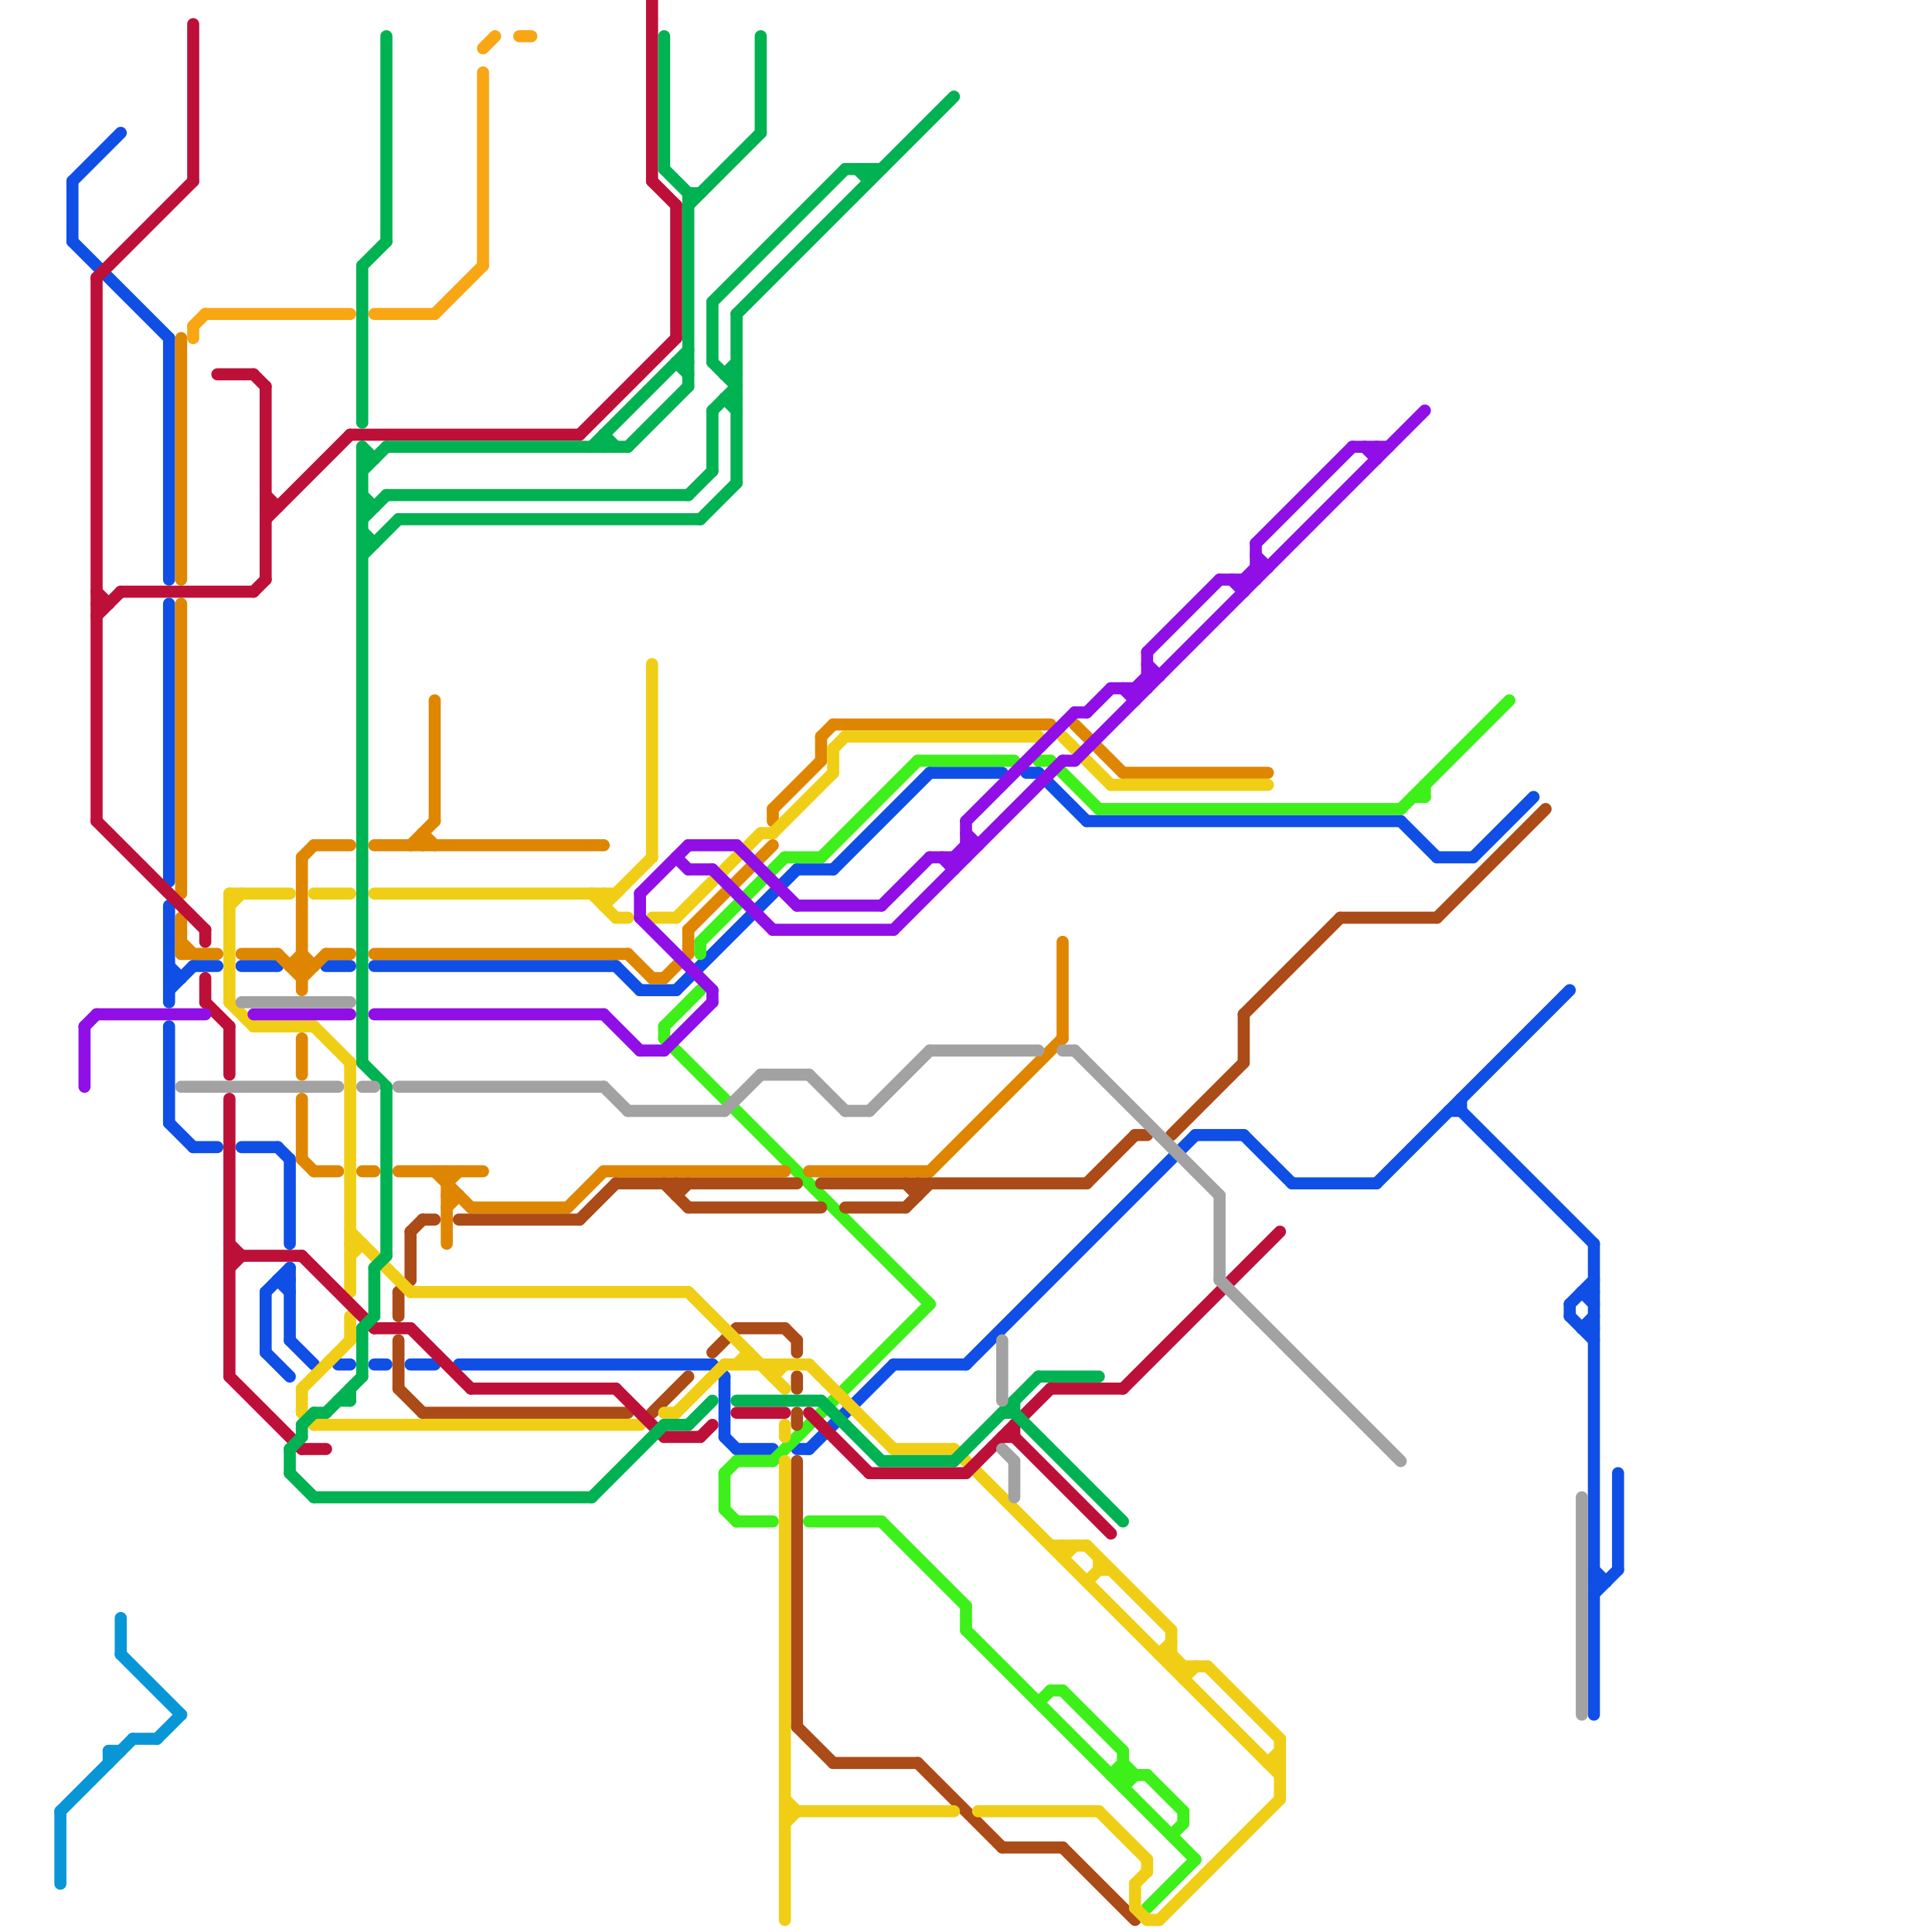 
<svg version="1.1" xmlns="http://www.w3.org/2000/svg" viewBox="0 0 160 160">
<style>line { stroke-width: 1; fill: none; stroke-linecap: round; stroke-linejoin: round; } .c0 { stroke: #0f4fe6 } .c1 { stroke: #3df019 } .c2 { stroke: #df8600 } .c3 { stroke: #ab4b17 } .c4 { stroke: #f0ce15 } .c5 { stroke: #f9a615 } .c6 { stroke: #bd1038 } .c7 { stroke: #900fe6 } .c8 { stroke: #00b251 } .c9 { stroke: #a2a2a2 } .c10 { stroke: #0896d7 }</style><line class="c0" x1="22" y1="107" x2="24" y2="105"/><line class="c0" x1="122" y1="71" x2="127" y2="66"/><line class="c0" x1="38" y1="113" x2="59" y2="113"/><line class="c0" x1="120" y1="92" x2="121" y2="92"/><line class="c0" x1="114" y1="98" x2="130" y2="82"/><line class="c0" x1="66" y1="120" x2="67" y2="120"/><line class="c0" x1="60" y1="119" x2="61" y2="120"/><line class="c0" x1="74" y1="113" x2="80" y2="113"/><line class="c0" x1="103" y1="94" x2="107" y2="98"/><line class="c0" x1="14" y1="85" x2="14" y2="93"/><line class="c0" x1="131" y1="107" x2="132" y2="107"/><line class="c0" x1="24" y1="96" x2="24" y2="103"/><line class="c0" x1="130" y1="108" x2="130" y2="109"/><line class="c0" x1="14" y1="80" x2="15" y2="81"/><line class="c0" x1="116" y1="68" x2="119" y2="71"/><line class="c0" x1="31" y1="80" x2="51" y2="80"/><line class="c0" x1="90" y1="68" x2="116" y2="68"/><line class="c0" x1="66" y1="72" x2="69" y2="72"/><line class="c0" x1="131" y1="110" x2="132" y2="109"/><line class="c0" x1="121" y1="91" x2="121" y2="92"/><line class="c0" x1="60" y1="114" x2="60" y2="119"/><line class="c0" x1="132" y1="132" x2="134" y2="130"/><line class="c0" x1="121" y1="92" x2="132" y2="103"/><line class="c0" x1="130" y1="109" x2="132" y2="111"/><line class="c0" x1="130" y1="108" x2="132" y2="106"/><line class="c0" x1="31" y1="113" x2="32" y2="113"/><line class="c0" x1="131" y1="110" x2="132" y2="110"/><line class="c0" x1="56" y1="82" x2="66" y2="72"/><line class="c0" x1="85" y1="64" x2="86" y2="64"/><line class="c0" x1="14" y1="75" x2="14" y2="83"/><line class="c0" x1="119" y1="71" x2="122" y2="71"/><line class="c0" x1="22" y1="112" x2="24" y2="114"/><line class="c0" x1="27" y1="80" x2="29" y2="80"/><line class="c0" x1="107" y1="98" x2="114" y2="98"/><line class="c0" x1="20" y1="95" x2="23" y2="95"/><line class="c0" x1="24" y1="105" x2="24" y2="111"/><line class="c0" x1="69" y1="72" x2="77" y2="64"/><line class="c0" x1="80" y1="113" x2="99" y2="94"/><line class="c0" x1="99" y1="94" x2="103" y2="94"/><line class="c0" x1="23" y1="106" x2="24" y2="107"/><line class="c0" x1="67" y1="120" x2="74" y2="113"/><line class="c0" x1="77" y1="64" x2="83" y2="64"/><line class="c0" x1="132" y1="103" x2="132" y2="142"/><line class="c0" x1="16" y1="95" x2="18" y2="95"/><line class="c0" x1="16" y1="80" x2="18" y2="80"/><line class="c0" x1="20" y1="80" x2="23" y2="80"/><line class="c0" x1="14" y1="50" x2="14" y2="73"/><line class="c0" x1="22" y1="107" x2="22" y2="112"/><line class="c0" x1="23" y1="95" x2="24" y2="96"/><line class="c0" x1="14" y1="82" x2="16" y2="80"/><line class="c0" x1="51" y1="80" x2="53" y2="82"/><line class="c0" x1="6" y1="15" x2="6" y2="20"/><line class="c0" x1="6" y1="15" x2="10" y2="11"/><line class="c0" x1="86" y1="64" x2="90" y2="68"/><line class="c0" x1="53" y1="82" x2="56" y2="82"/><line class="c0" x1="23" y1="106" x2="24" y2="106"/><line class="c0" x1="28" y1="113" x2="29" y2="113"/><line class="c0" x1="132" y1="130" x2="133" y2="131"/><line class="c0" x1="6" y1="20" x2="14" y2="28"/><line class="c0" x1="131" y1="107" x2="132" y2="108"/><line class="c0" x1="132" y1="131" x2="133" y2="131"/><line class="c0" x1="24" y1="111" x2="26" y2="113"/><line class="c0" x1="14" y1="28" x2="14" y2="48"/><line class="c0" x1="14" y1="93" x2="16" y2="95"/><line class="c0" x1="34" y1="113" x2="36" y2="113"/><line class="c0" x1="134" y1="122" x2="134" y2="130"/><line class="c0" x1="14" y1="81" x2="15" y2="81"/><line class="c0" x1="61" y1="120" x2="64" y2="120"/><line class="c0" x1="59" y1="113" x2="60" y2="114"/><line class="c1" x1="80" y1="135" x2="99" y2="154"/><line class="c1" x1="116" y1="67" x2="125" y2="58"/><line class="c1" x1="61" y1="126" x2="64" y2="126"/><line class="c1" x1="60" y1="122" x2="60" y2="125"/><line class="c1" x1="118" y1="65" x2="118" y2="66"/><line class="c1" x1="58" y1="78" x2="65" y2="71"/><line class="c1" x1="92" y1="147" x2="95" y2="147"/><line class="c1" x1="80" y1="133" x2="80" y2="135"/><line class="c1" x1="95" y1="158" x2="99" y2="154"/><line class="c1" x1="61" y1="121" x2="64" y2="121"/><line class="c1" x1="93" y1="146" x2="94" y2="147"/><line class="c1" x1="92" y1="147" x2="93" y2="146"/><line class="c1" x1="88" y1="140" x2="93" y2="145"/><line class="c1" x1="67" y1="126" x2="73" y2="126"/><line class="c1" x1="117" y1="66" x2="118" y2="66"/><line class="c1" x1="68" y1="71" x2="76" y2="63"/><line class="c1" x1="98" y1="150" x2="98" y2="151"/><line class="c1" x1="73" y1="126" x2="80" y2="133"/><line class="c1" x1="86" y1="63" x2="87" y2="63"/><line class="c1" x1="86" y1="141" x2="87" y2="140"/><line class="c1" x1="65" y1="71" x2="68" y2="71"/><line class="c1" x1="87" y1="63" x2="91" y2="67"/><line class="c1" x1="64" y1="121" x2="77" y2="108"/><line class="c1" x1="58" y1="78" x2="58" y2="79"/><line class="c1" x1="95" y1="147" x2="98" y2="150"/><line class="c1" x1="55" y1="86" x2="77" y2="108"/><line class="c1" x1="93" y1="145" x2="93" y2="148"/><line class="c1" x1="60" y1="122" x2="61" y2="121"/><line class="c1" x1="76" y1="63" x2="84" y2="63"/><line class="c1" x1="91" y1="67" x2="116" y2="67"/><line class="c1" x1="55" y1="85" x2="55" y2="86"/><line class="c1" x1="55" y1="85" x2="58" y2="82"/><line class="c1" x1="97" y1="152" x2="98" y2="151"/><line class="c1" x1="60" y1="125" x2="61" y2="126"/><line class="c1" x1="93" y1="148" x2="94" y2="147"/><line class="c1" x1="87" y1="140" x2="88" y2="140"/><line class="c2" x1="35" y1="69" x2="36" y2="70"/><line class="c2" x1="36" y1="97" x2="39" y2="100"/><line class="c2" x1="31" y1="79" x2="52" y2="79"/><line class="c2" x1="39" y1="100" x2="47" y2="100"/><line class="c2" x1="15" y1="78" x2="16" y2="79"/><line class="c2" x1="25" y1="96" x2="26" y2="97"/><line class="c2" x1="47" y1="100" x2="50" y2="97"/><line class="c2" x1="52" y1="79" x2="54" y2="81"/><line class="c2" x1="69" y1="60" x2="87" y2="60"/><line class="c2" x1="68" y1="61" x2="68" y2="63"/><line class="c2" x1="25" y1="71" x2="26" y2="70"/><line class="c2" x1="15" y1="50" x2="15" y2="74"/><line class="c2" x1="54" y1="81" x2="55" y2="81"/><line class="c2" x1="67" y1="97" x2="77" y2="97"/><line class="c2" x1="36" y1="58" x2="36" y2="68"/><line class="c2" x1="37" y1="98" x2="38" y2="97"/><line class="c2" x1="57" y1="77" x2="64" y2="70"/><line class="c2" x1="37" y1="100" x2="38" y2="99"/><line class="c2" x1="88" y1="78" x2="88" y2="86"/><line class="c2" x1="35" y1="69" x2="35" y2="70"/><line class="c2" x1="89" y1="60" x2="93" y2="64"/><line class="c2" x1="77" y1="97" x2="88" y2="86"/><line class="c2" x1="55" y1="81" x2="57" y2="79"/><line class="c2" x1="26" y1="97" x2="28" y2="97"/><line class="c2" x1="33" y1="97" x2="40" y2="97"/><line class="c2" x1="25" y1="71" x2="25" y2="82"/><line class="c2" x1="57" y1="77" x2="57" y2="79"/><line class="c2" x1="25" y1="81" x2="27" y2="79"/><line class="c2" x1="24" y1="80" x2="25" y2="79"/><line class="c2" x1="64" y1="67" x2="68" y2="63"/><line class="c2" x1="23" y1="79" x2="25" y2="81"/><line class="c2" x1="68" y1="61" x2="69" y2="60"/><line class="c2" x1="37" y1="99" x2="38" y2="99"/><line class="c2" x1="15" y1="79" x2="18" y2="79"/><line class="c2" x1="27" y1="79" x2="29" y2="79"/><line class="c2" x1="50" y1="97" x2="65" y2="97"/><line class="c2" x1="93" y1="64" x2="105" y2="64"/><line class="c2" x1="15" y1="76" x2="15" y2="79"/><line class="c2" x1="25" y1="86" x2="25" y2="89"/><line class="c2" x1="15" y1="28" x2="15" y2="48"/><line class="c2" x1="37" y1="97" x2="37" y2="103"/><line class="c2" x1="64" y1="67" x2="64" y2="68"/><line class="c2" x1="25" y1="79" x2="26" y2="80"/><line class="c2" x1="34" y1="70" x2="36" y2="68"/><line class="c2" x1="25" y1="91" x2="25" y2="96"/><line class="c2" x1="30" y1="97" x2="31" y2="97"/><line class="c2" x1="31" y1="70" x2="50" y2="70"/><line class="c2" x1="26" y1="70" x2="29" y2="70"/><line class="c2" x1="20" y1="79" x2="23" y2="79"/><line class="c2" x1="24" y1="80" x2="26" y2="80"/><line class="c3" x1="38" y1="101" x2="48" y2="101"/><line class="c3" x1="69" y1="146" x2="76" y2="146"/><line class="c3" x1="66" y1="117" x2="66" y2="118"/><line class="c3" x1="97" y1="94" x2="103" y2="88"/><line class="c3" x1="33" y1="115" x2="35" y2="117"/><line class="c3" x1="48" y1="101" x2="51" y2="98"/><line class="c3" x1="35" y1="117" x2="52" y2="117"/><line class="c3" x1="35" y1="101" x2="36" y2="101"/><line class="c3" x1="83" y1="153" x2="88" y2="153"/><line class="c3" x1="33" y1="111" x2="33" y2="115"/><line class="c3" x1="65" y1="110" x2="66" y2="111"/><line class="c3" x1="75" y1="100" x2="77" y2="98"/><line class="c3" x1="75" y1="98" x2="76" y2="99"/><line class="c3" x1="66" y1="114" x2="66" y2="115"/><line class="c3" x1="76" y1="146" x2="83" y2="153"/><line class="c3" x1="94" y1="94" x2="95" y2="94"/><line class="c3" x1="103" y1="84" x2="111" y2="76"/><line class="c3" x1="33" y1="107" x2="33" y2="109"/><line class="c3" x1="54" y1="117" x2="57" y2="114"/><line class="c3" x1="57" y1="100" x2="68" y2="100"/><line class="c3" x1="66" y1="143" x2="69" y2="146"/><line class="c3" x1="51" y1="98" x2="66" y2="98"/><line class="c3" x1="55" y1="98" x2="57" y2="100"/><line class="c3" x1="56" y1="99" x2="57" y2="98"/><line class="c3" x1="61" y1="110" x2="65" y2="110"/><line class="c3" x1="56" y1="98" x2="56" y2="99"/><line class="c3" x1="119" y1="76" x2="128" y2="67"/><line class="c3" x1="66" y1="121" x2="66" y2="143"/><line class="c3" x1="34" y1="102" x2="34" y2="106"/><line class="c3" x1="111" y1="76" x2="119" y2="76"/><line class="c3" x1="76" y1="98" x2="76" y2="99"/><line class="c3" x1="68" y1="98" x2="90" y2="98"/><line class="c3" x1="33" y1="107" x2="34" y2="106"/><line class="c3" x1="66" y1="111" x2="66" y2="112"/><line class="c3" x1="90" y1="98" x2="94" y2="94"/><line class="c3" x1="88" y1="153" x2="94" y2="159"/><line class="c3" x1="59" y1="112" x2="61" y2="110"/><line class="c3" x1="70" y1="100" x2="75" y2="100"/><line class="c3" x1="103" y1="84" x2="103" y2="88"/><line class="c3" x1="34" y1="102" x2="35" y2="101"/><line class="c4" x1="88" y1="61" x2="92" y2="65"/><line class="c4" x1="100" y1="138" x2="106" y2="144"/><line class="c4" x1="96" y1="137" x2="97" y2="136"/><line class="c4" x1="64" y1="69" x2="69" y2="64"/><line class="c4" x1="67" y1="113" x2="74" y2="120"/><line class="c4" x1="26" y1="85" x2="29" y2="88"/><line class="c4" x1="97" y1="135" x2="97" y2="138"/><line class="c4" x1="51" y1="76" x2="52" y2="76"/><line class="c4" x1="105" y1="146" x2="106" y2="146"/><line class="c4" x1="91" y1="150" x2="95" y2="154"/><line class="c4" x1="29" y1="103" x2="30" y2="103"/><line class="c4" x1="64" y1="113" x2="64" y2="114"/><line class="c4" x1="54" y1="76" x2="56" y2="76"/><line class="c4" x1="94" y1="156" x2="95" y2="155"/><line class="c4" x1="88" y1="129" x2="89" y2="128"/><line class="c4" x1="65" y1="151" x2="66" y2="150"/><line class="c4" x1="98" y1="138" x2="98" y2="139"/><line class="c4" x1="96" y1="159" x2="106" y2="149"/><line class="c4" x1="21" y1="85" x2="26" y2="85"/><line class="c4" x1="62" y1="112" x2="62" y2="113"/><line class="c4" x1="63" y1="69" x2="64" y2="69"/><line class="c4" x1="70" y1="61" x2="86" y2="61"/><line class="c4" x1="25" y1="115" x2="25" y2="117"/><line class="c4" x1="26" y1="74" x2="29" y2="74"/><line class="c4" x1="19" y1="74" x2="19" y2="83"/><line class="c4" x1="88" y1="128" x2="88" y2="129"/><line class="c4" x1="19" y1="75" x2="20" y2="74"/><line class="c4" x1="25" y1="115" x2="29" y2="111"/><line class="c4" x1="29" y1="104" x2="30" y2="103"/><line class="c4" x1="57" y1="107" x2="65" y2="115"/><line class="c4" x1="65" y1="149" x2="66" y2="150"/><line class="c4" x1="65" y1="118" x2="65" y2="119"/><line class="c4" x1="81" y1="150" x2="91" y2="150"/><line class="c4" x1="56" y1="76" x2="63" y2="69"/><line class="c4" x1="29" y1="109" x2="29" y2="111"/><line class="c4" x1="56" y1="117" x2="60" y2="113"/><line class="c4" x1="69" y1="62" x2="70" y2="61"/><line class="c4" x1="90" y1="131" x2="91" y2="130"/><line class="c4" x1="50" y1="74" x2="50" y2="75"/><line class="c4" x1="54" y1="55" x2="54" y2="71"/><line class="c4" x1="90" y1="128" x2="97" y2="135"/><line class="c4" x1="91" y1="129" x2="91" y2="130"/><line class="c4" x1="74" y1="120" x2="79" y2="120"/><line class="c4" x1="34" y1="107" x2="57" y2="107"/><line class="c4" x1="60" y1="113" x2="67" y2="113"/><line class="c4" x1="29" y1="88" x2="29" y2="107"/><line class="c4" x1="105" y1="146" x2="106" y2="145"/><line class="c4" x1="95" y1="159" x2="96" y2="159"/><line class="c4" x1="55" y1="117" x2="56" y2="117"/><line class="c4" x1="94" y1="158" x2="95" y2="159"/><line class="c4" x1="92" y1="65" x2="105" y2="65"/><line class="c4" x1="25" y1="117" x2="26" y2="118"/><line class="c4" x1="64" y1="114" x2="65" y2="113"/><line class="c4" x1="26" y1="118" x2="53" y2="118"/><line class="c4" x1="65" y1="150" x2="79" y2="150"/><line class="c4" x1="98" y1="139" x2="99" y2="138"/><line class="c4" x1="91" y1="130" x2="92" y2="130"/><line class="c4" x1="96" y1="137" x2="97" y2="137"/><line class="c4" x1="106" y1="144" x2="106" y2="149"/><line class="c4" x1="31" y1="74" x2="51" y2="74"/><line class="c4" x1="97" y1="137" x2="98" y2="138"/><line class="c4" x1="19" y1="74" x2="24" y2="74"/><line class="c4" x1="61" y1="113" x2="62" y2="112"/><line class="c4" x1="50" y1="75" x2="54" y2="71"/><line class="c4" x1="49" y1="74" x2="51" y2="76"/><line class="c4" x1="94" y1="156" x2="94" y2="158"/><line class="c4" x1="29" y1="102" x2="34" y2="107"/><line class="c4" x1="97" y1="138" x2="100" y2="138"/><line class="c4" x1="19" y1="83" x2="21" y2="85"/><line class="c4" x1="69" y1="62" x2="69" y2="64"/><line class="c4" x1="95" y1="154" x2="95" y2="155"/><line class="c4" x1="87" y1="128" x2="90" y2="128"/><line class="c4" x1="79" y1="120" x2="106" y2="147"/><line class="c4" x1="65" y1="121" x2="65" y2="159"/><line class="c5" x1="43" y1="3" x2="44" y2="3"/><line class="c5" x1="16" y1="27" x2="17" y2="26"/><line class="c5" x1="17" y1="26" x2="29" y2="26"/><line class="c5" x1="40" y1="6" x2="40" y2="22"/><line class="c5" x1="36" y1="26" x2="40" y2="22"/><line class="c5" x1="31" y1="26" x2="36" y2="26"/><line class="c5" x1="16" y1="27" x2="16" y2="28"/><line class="c5" x1="40" y1="4" x2="41" y2="3"/><line class="c6" x1="22" y1="32" x2="22" y2="48"/><line class="c6" x1="39" y1="115" x2="51" y2="115"/><line class="c6" x1="72" y1="122" x2="80" y2="122"/><line class="c6" x1="21" y1="49" x2="22" y2="48"/><line class="c6" x1="8" y1="23" x2="16" y2="15"/><line class="c6" x1="54" y1="15" x2="56" y2="17"/><line class="c6" x1="16" y1="2" x2="16" y2="15"/><line class="c6" x1="10" y1="49" x2="21" y2="49"/><line class="c6" x1="87" y1="115" x2="93" y2="115"/><line class="c6" x1="8" y1="51" x2="10" y2="49"/><line class="c6" x1="18" y1="31" x2="21" y2="31"/><line class="c6" x1="19" y1="104" x2="25" y2="104"/><line class="c6" x1="84" y1="118" x2="84" y2="119"/><line class="c6" x1="8" y1="23" x2="8" y2="68"/><line class="c6" x1="19" y1="114" x2="25" y2="120"/><line class="c6" x1="22" y1="42" x2="23" y2="42"/><line class="c6" x1="61" y1="117" x2="65" y2="117"/><line class="c6" x1="80" y1="122" x2="87" y2="115"/><line class="c6" x1="22" y1="41" x2="23" y2="42"/><line class="c6" x1="29" y1="36" x2="48" y2="36"/><line class="c6" x1="58" y1="119" x2="59" y2="118"/><line class="c6" x1="17" y1="77" x2="17" y2="78"/><line class="c6" x1="19" y1="91" x2="19" y2="114"/><line class="c6" x1="19" y1="105" x2="20" y2="104"/><line class="c6" x1="8" y1="49" x2="9" y2="50"/><line class="c6" x1="19" y1="103" x2="20" y2="104"/><line class="c6" x1="8" y1="50" x2="9" y2="50"/><line class="c6" x1="83" y1="119" x2="84" y2="119"/><line class="c6" x1="17" y1="81" x2="17" y2="83"/><line class="c6" x1="19" y1="85" x2="19" y2="89"/><line class="c6" x1="48" y1="36" x2="56" y2="28"/><line class="c6" x1="67" y1="117" x2="72" y2="122"/><line class="c6" x1="84" y1="119" x2="92" y2="127"/><line class="c6" x1="17" y1="83" x2="19" y2="85"/><line class="c6" x1="55" y1="119" x2="58" y2="119"/><line class="c6" x1="56" y1="17" x2="56" y2="28"/><line class="c6" x1="34" y1="110" x2="39" y2="115"/><line class="c6" x1="25" y1="104" x2="31" y2="110"/><line class="c6" x1="25" y1="120" x2="27" y2="120"/><line class="c6" x1="31" y1="110" x2="34" y2="110"/><line class="c6" x1="54" y1="0" x2="54" y2="15"/><line class="c6" x1="22" y1="43" x2="29" y2="36"/><line class="c6" x1="93" y1="115" x2="106" y2="102"/><line class="c6" x1="21" y1="31" x2="22" y2="32"/><line class="c6" x1="8" y1="68" x2="17" y2="77"/><line class="c6" x1="51" y1="115" x2="55" y2="119"/><line class="c7" x1="103" y1="48" x2="103" y2="49"/><line class="c7" x1="50" y1="84" x2="53" y2="87"/><line class="c7" x1="113" y1="37" x2="114" y2="38"/><line class="c7" x1="92" y1="57" x2="95" y2="57"/><line class="c7" x1="8" y1="84" x2="17" y2="84"/><line class="c7" x1="53" y1="87" x2="55" y2="87"/><line class="c7" x1="31" y1="84" x2="50" y2="84"/><line class="c7" x1="78" y1="71" x2="79" y2="72"/><line class="c7" x1="57" y1="70" x2="61" y2="70"/><line class="c7" x1="112" y1="37" x2="115" y2="37"/><line class="c7" x1="80" y1="68" x2="89" y2="59"/><line class="c7" x1="102" y1="48" x2="103" y2="49"/><line class="c7" x1="95" y1="54" x2="95" y2="57"/><line class="c7" x1="103" y1="48" x2="104" y2="47"/><line class="c7" x1="80" y1="68" x2="80" y2="71"/><line class="c7" x1="7" y1="85" x2="8" y2="84"/><line class="c7" x1="94" y1="57" x2="94" y2="58"/><line class="c7" x1="59" y1="72" x2="64" y2="77"/><line class="c7" x1="21" y1="84" x2="29" y2="84"/><line class="c7" x1="95" y1="54" x2="101" y2="48"/><line class="c7" x1="59" y1="82" x2="59" y2="83"/><line class="c7" x1="104" y1="47" x2="105" y2="47"/><line class="c7" x1="104" y1="45" x2="104" y2="48"/><line class="c7" x1="114" y1="37" x2="114" y2="38"/><line class="c7" x1="79" y1="71" x2="80" y2="70"/><line class="c7" x1="79" y1="71" x2="79" y2="72"/><line class="c7" x1="89" y1="59" x2="90" y2="59"/><line class="c7" x1="104" y1="45" x2="112" y2="37"/><line class="c7" x1="94" y1="57" x2="95" y2="56"/><line class="c7" x1="53" y1="76" x2="59" y2="82"/><line class="c7" x1="56" y1="71" x2="57" y2="72"/><line class="c7" x1="93" y1="57" x2="94" y2="58"/><line class="c7" x1="53" y1="74" x2="53" y2="76"/><line class="c7" x1="55" y1="87" x2="59" y2="83"/><line class="c7" x1="66" y1="75" x2="73" y2="75"/><line class="c7" x1="53" y1="74" x2="57" y2="70"/><line class="c7" x1="90" y1="59" x2="92" y2="57"/><line class="c7" x1="64" y1="77" x2="74" y2="77"/><line class="c7" x1="74" y1="77" x2="88" y2="63"/><line class="c7" x1="77" y1="71" x2="80" y2="71"/><line class="c7" x1="73" y1="75" x2="77" y2="71"/><line class="c7" x1="89" y1="63" x2="118" y2="34"/><line class="c7" x1="88" y1="63" x2="89" y2="63"/><line class="c7" x1="95" y1="55" x2="96" y2="56"/><line class="c7" x1="101" y1="48" x2="104" y2="48"/><line class="c7" x1="104" y1="46" x2="105" y2="47"/><line class="c7" x1="7" y1="85" x2="7" y2="90"/><line class="c7" x1="95" y1="56" x2="96" y2="56"/><line class="c7" x1="80" y1="69" x2="81" y2="70"/><line class="c7" x1="61" y1="70" x2="66" y2="75"/><line class="c7" x1="80" y1="70" x2="81" y2="70"/><line class="c7" x1="57" y1="72" x2="59" y2="72"/><line class="c8" x1="30" y1="43" x2="32" y2="41"/><line class="c8" x1="30" y1="41" x2="31" y2="42"/><line class="c8" x1="25" y1="118" x2="26" y2="117"/><line class="c8" x1="63" y1="3" x2="63" y2="11"/><line class="c8" x1="86" y1="114" x2="91" y2="114"/><line class="c8" x1="50" y1="36" x2="50" y2="37"/><line class="c8" x1="61" y1="26" x2="79" y2="8"/><line class="c8" x1="30" y1="38" x2="31" y2="38"/><line class="c8" x1="59" y1="30" x2="61" y2="32"/><line class="c8" x1="55" y1="3" x2="55" y2="14"/><line class="c8" x1="49" y1="124" x2="55" y2="118"/><line class="c8" x1="27" y1="117" x2="30" y2="114"/><line class="c8" x1="49" y1="37" x2="57" y2="29"/><line class="c8" x1="24" y1="120" x2="24" y2="122"/><line class="c8" x1="59" y1="25" x2="59" y2="30"/><line class="c8" x1="32" y1="41" x2="57" y2="41"/><line class="c8" x1="84" y1="117" x2="93" y2="126"/><line class="c8" x1="68" y1="116" x2="73" y2="121"/><line class="c8" x1="59" y1="34" x2="59" y2="39"/><line class="c8" x1="30" y1="44" x2="31" y2="45"/><line class="c8" x1="72" y1="14" x2="72" y2="15"/><line class="c8" x1="84" y1="116" x2="84" y2="117"/><line class="c8" x1="56" y1="30" x2="57" y2="31"/><line class="c8" x1="26" y1="117" x2="27" y2="117"/><line class="c8" x1="57" y1="41" x2="59" y2="39"/><line class="c8" x1="32" y1="37" x2="52" y2="37"/><line class="c8" x1="79" y1="121" x2="86" y2="114"/><line class="c8" x1="59" y1="25" x2="70" y2="14"/><line class="c8" x1="60" y1="31" x2="61" y2="31"/><line class="c8" x1="73" y1="121" x2="79" y2="121"/><line class="c8" x1="33" y1="43" x2="58" y2="43"/><line class="c8" x1="30" y1="39" x2="32" y2="37"/><line class="c8" x1="58" y1="43" x2="61" y2="40"/><line class="c8" x1="57" y1="16" x2="58" y2="16"/><line class="c8" x1="57" y1="17" x2="63" y2="11"/><line class="c8" x1="30" y1="42" x2="31" y2="42"/><line class="c8" x1="30" y1="22" x2="30" y2="35"/><line class="c8" x1="30" y1="110" x2="30" y2="114"/><line class="c8" x1="30" y1="22" x2="32" y2="20"/><line class="c8" x1="50" y1="36" x2="51" y2="37"/><line class="c8" x1="32" y1="3" x2="32" y2="20"/><line class="c8" x1="59" y1="34" x2="61" y2="32"/><line class="c8" x1="60" y1="33" x2="61" y2="34"/><line class="c8" x1="30" y1="88" x2="32" y2="90"/><line class="c8" x1="24" y1="120" x2="25" y2="119"/><line class="c8" x1="83" y1="117" x2="84" y2="117"/><line class="c8" x1="26" y1="124" x2="49" y2="124"/><line class="c8" x1="56" y1="30" x2="57" y2="30"/><line class="c8" x1="61" y1="116" x2="68" y2="116"/><line class="c8" x1="52" y1="37" x2="57" y2="32"/><line class="c8" x1="30" y1="37" x2="30" y2="88"/><line class="c8" x1="29" y1="115" x2="29" y2="116"/><line class="c8" x1="25" y1="118" x2="25" y2="119"/><line class="c8" x1="31" y1="105" x2="31" y2="109"/><line class="c8" x1="32" y1="90" x2="32" y2="104"/><line class="c8" x1="28" y1="116" x2="29" y2="116"/><line class="c8" x1="57" y1="16" x2="57" y2="32"/><line class="c8" x1="30" y1="110" x2="31" y2="109"/><line class="c8" x1="31" y1="105" x2="32" y2="104"/><line class="c8" x1="60" y1="31" x2="61" y2="30"/><line class="c8" x1="57" y1="118" x2="59" y2="116"/><line class="c8" x1="55" y1="14" x2="57" y2="16"/><line class="c8" x1="30" y1="46" x2="33" y2="43"/><line class="c8" x1="30" y1="45" x2="31" y2="45"/><line class="c8" x1="24" y1="122" x2="26" y2="124"/><line class="c8" x1="70" y1="14" x2="73" y2="14"/><line class="c8" x1="60" y1="33" x2="61" y2="33"/><line class="c8" x1="71" y1="14" x2="72" y2="15"/><line class="c8" x1="55" y1="118" x2="57" y2="118"/><line class="c8" x1="61" y1="26" x2="61" y2="40"/><line class="c8" x1="30" y1="37" x2="31" y2="38"/><line class="c9" x1="83" y1="120" x2="84" y2="121"/><line class="c9" x1="88" y1="87" x2="89" y2="87"/><line class="c9" x1="72" y1="92" x2="77" y2="87"/><line class="c9" x1="15" y1="90" x2="28" y2="90"/><line class="c9" x1="101" y1="106" x2="116" y2="121"/><line class="c9" x1="63" y1="89" x2="67" y2="89"/><line class="c9" x1="52" y1="92" x2="60" y2="92"/><line class="c9" x1="33" y1="90" x2="50" y2="90"/><line class="c9" x1="84" y1="121" x2="84" y2="124"/><line class="c9" x1="30" y1="90" x2="31" y2="90"/><line class="c9" x1="77" y1="87" x2="86" y2="87"/><line class="c9" x1="70" y1="92" x2="72" y2="92"/><line class="c9" x1="20" y1="83" x2="29" y2="83"/><line class="c9" x1="101" y1="99" x2="101" y2="106"/><line class="c9" x1="131" y1="124" x2="131" y2="142"/><line class="c9" x1="83" y1="111" x2="83" y2="116"/><line class="c9" x1="50" y1="90" x2="52" y2="92"/><line class="c9" x1="67" y1="89" x2="70" y2="92"/><line class="c9" x1="60" y1="92" x2="63" y2="89"/><line class="c9" x1="89" y1="87" x2="101" y2="99"/><line class="c10" x1="5" y1="150" x2="11" y2="144"/><line class="c10" x1="9" y1="145" x2="10" y2="145"/><line class="c10" x1="13" y1="144" x2="15" y2="142"/><line class="c10" x1="11" y1="144" x2="13" y2="144"/><line class="c10" x1="10" y1="134" x2="10" y2="137"/><line class="c10" x1="9" y1="145" x2="9" y2="146"/><line class="c10" x1="10" y1="137" x2="15" y2="142"/><line class="c10" x1="5" y1="150" x2="5" y2="156"/>


</svg>

